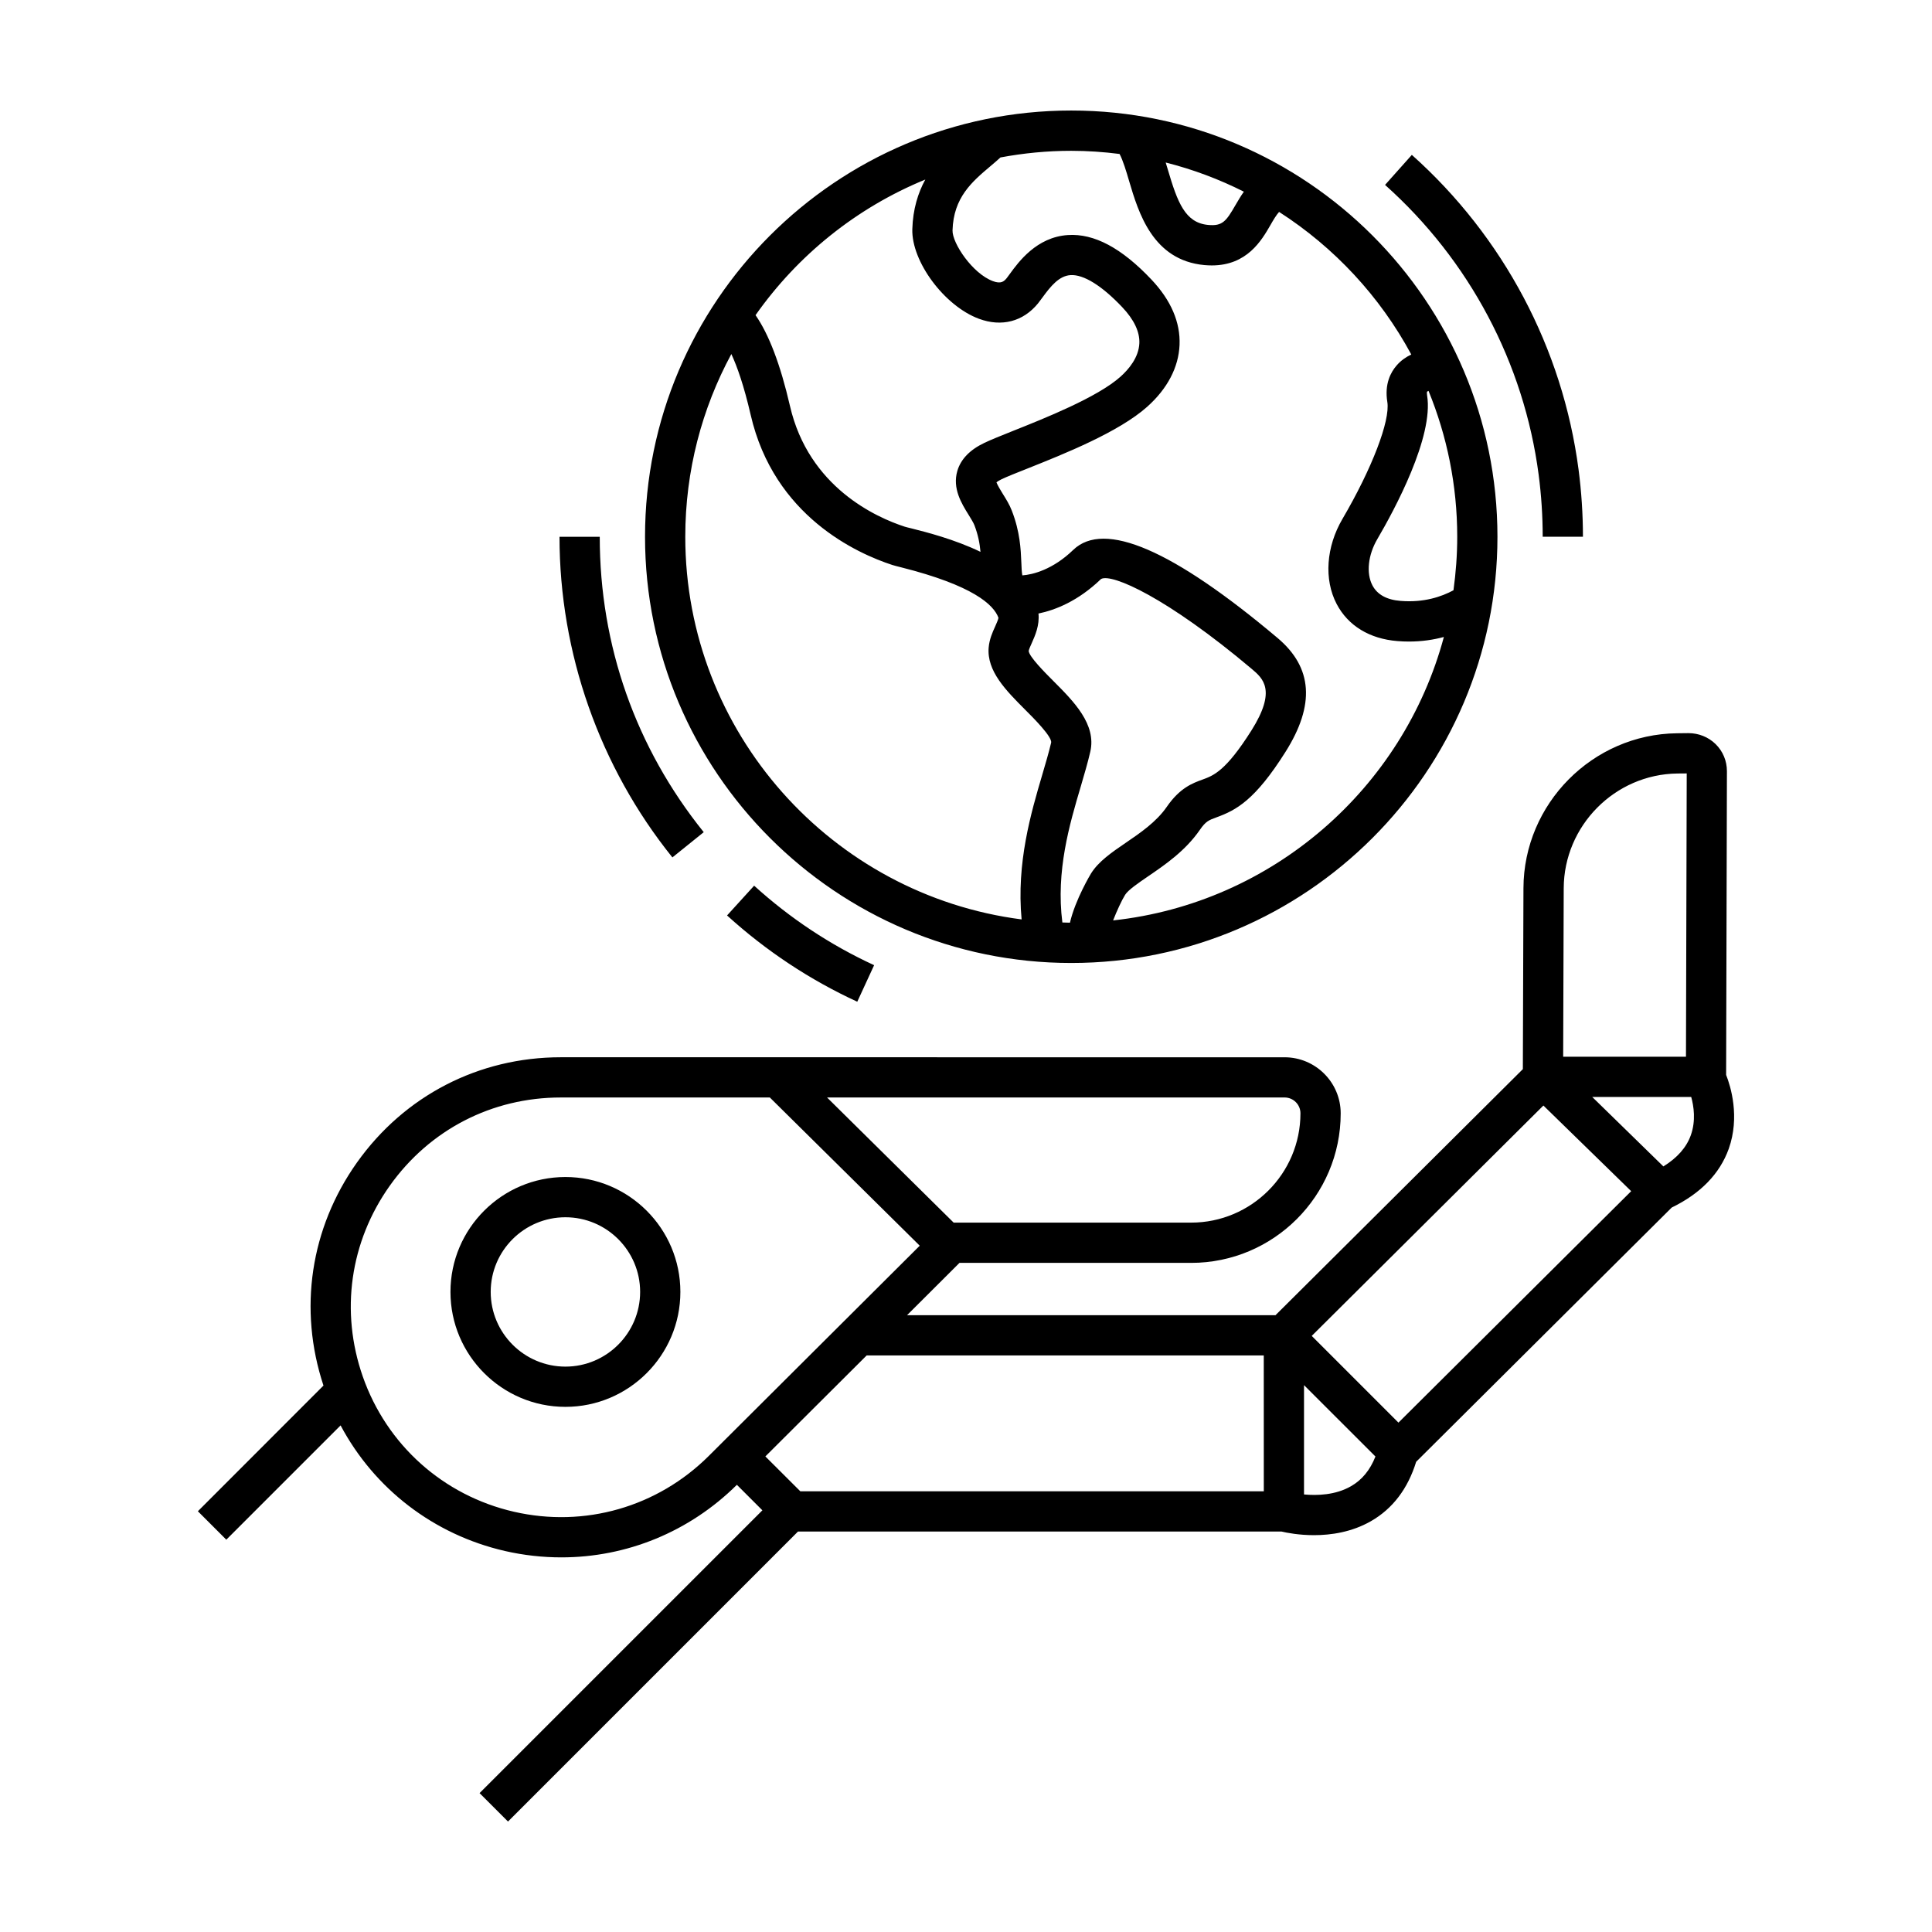 <?xml version="1.0" encoding="UTF-8"?>
<!-- Uploaded to: ICON Repo, www.svgrepo.com, Generator: ICON Repo Mixer Tools -->
<svg fill="#000000" width="800px" height="800px" version="1.1" viewBox="144 144 512 512" xmlns="http://www.w3.org/2000/svg">
 <path d="m427.89 173.29c-62.277 0-112.95 50.672-112.95 112.96 0 62.277 50.672 112.95 112.95 112.95 62.277 0 112.95-50.672 112.95-112.95-0.004-62.293-50.672-112.96-112.95-112.96zm45.75 21.508c-0.852 1.188-1.547 2.418-2.203 3.516-2.488 4.301-3.445 5.652-7.25 5.297-6.098-0.551-8.121-5.918-10.715-14.715-0.195-0.605-0.371-1.223-0.551-1.828 7.246 1.824 14.18 4.441 20.719 7.731zm-84.422-3.219c-1.918 3.516-3.289 7.82-3.445 13.168-0.23 8.586 8.496 20.332 17.648 23.73 6.027 2.238 11.73 0.746 15.66-4.07 0.336-0.43 0.73-0.957 1.176-1.562 2.188-3.004 4.41-5.738 7.43-5.934 3.465-0.23 8.332 2.805 13.719 8.496 3.144 3.324 4.656 6.539 4.535 9.543-0.16 3.785-2.805 6.914-5.012 8.887-6.098 5.457-20.137 11.039-28.527 14.379-3.234 1.301-5.777 2.312-7.516 3.144-3.856 1.828-6.273 4.336-7.18 7.43-1.371 4.656 1.152 8.711 3.004 11.68 0.605 0.996 1.246 2.012 1.512 2.699 1.012 2.629 1.422 4.922 1.617 7.074-6.898-3.324-14.324-5.211-18.344-6.223-0.801-0.195-1.406-0.336-1.723-0.441-7.5-2.434-25.469-10.434-30.43-32.027-2.523-10.934-5.582-18.965-9.117-24.031 11.184-15.898 26.773-28.477 44.992-35.941zm33.34 149.26c-0.605 2.559-1.457 5.457-2.363 8.531-2.969 10.062-6.863 23.301-5.457 38.285-50.211-6.469-89.133-49.465-89.133-101.4 0-17.523 4.422-34.016 12.211-48.43 1.547 3.324 3.34 8.41 5.117 16.102 6.188 26.93 28.312 36.789 37.539 39.797 0.441 0.141 1.281 0.359 2.398 0.641 18.965 4.781 24.477 9.879 25.734 13.367-0.07 0.48-0.551 1.547-0.871 2.277-0.73 1.598-1.527 3.394-1.723 5.562-0.551 6.273 4.621 11.445 9.617 16.461 2.184 2.172 7.289 7.277 6.93 8.805zm10.609 34.586c-0.07 0.105-4.211 6.969-5.617 13.098-0.676 0-1.336-0.035-2.012-0.055-1.742-13.633 1.883-25.965 4.887-36.078 0.941-3.234 1.848-6.273 2.504-9.133 1.707-7.285-4.387-13.383-9.758-18.766-2.258-2.258-6.434-6.453-6.559-7.981 0.055-0.395 0.516-1.441 0.836-2.133 0.852-1.918 2.082-4.656 1.758-7.785 4.457-0.922 10.504-3.289 16.582-9.152 2.84-1.562 17.508 4.922 39.918 23.816 2.969 2.504 6.68 5.633-0.07 16.332-6.793 10.75-10.039 11.945-12.922 12.992-2.684 0.977-6.027 2.188-9.527 7.269-2.734 3.965-7.074 6.934-10.914 9.543-3.664 2.504-7.129 4.887-9.105 8.031zm5.816 12.496c0.977-2.488 2.277-5.332 3.199-6.805 0.816-1.281 3.516-3.129 6.117-4.906 4.375-2.988 9.828-6.699 13.684-12.297 1.562-2.277 2.398-2.578 4.387-3.305 5.223-1.898 10.219-4.535 18.289-17.332 7.891-12.496 7.199-22.359-2.062-30.18-27.762-23.391-45.977-31.262-54.176-23.371-5.422 5.246-10.734 6.559-13.492 6.758-0.16-0.852-0.211-1.977-0.266-3.481-0.141-3.394-0.336-8.07-2.523-13.684-0.621-1.617-1.527-3.059-2.398-4.457-0.535-0.871-1.387-2.258-1.672-3.039 0.23-0.195 0.656-0.48 1.387-0.836 1.422-0.676 3.965-1.688 6.879-2.84 9.633-3.84 24.172-9.633 31.691-16.355 5.352-4.781 8.316-10.449 8.566-16.367 0.246-6.004-2.258-11.836-7.445-17.332-7.926-8.387-15.195-12.262-22.148-11.801-8.281 0.535-13.078 7.129-15.391 10.309-0.301 0.43-0.57 0.801-0.816 1.102-0.746 0.906-1.527 1.598-3.664 0.801-5.441-2.023-10.785-10.078-10.699-13.438 0.246-8.762 5.211-12.938 10.004-16.992 0.922-0.781 1.848-1.562 2.699-2.348 6.082-1.137 12.352-1.758 18.75-1.758 4.336 0 8.621 0.301 12.812 0.836 0.906 1.688 1.793 4.641 2.523 7.144 2.488 8.375 6.238 21.043 19.977 22.305 0.676 0.055 1.316 0.09 1.934 0.09 9.352 0 13.191-6.609 15.531-10.664 0.781-1.371 1.547-2.664 2.312-3.516 14.645 9.402 26.746 22.41 35.031 37.785-1.387 0.66-2.754 1.582-3.894 2.918-1.547 1.777-3.234 4.887-2.453 9.668 0.801 4.941-4.086 17.668-11.875 30.961-4.352 7.41-4.957 16.066-1.562 22.555 3.004 5.758 8.727 9.262 16.121 9.844 1.047 0.09 2.082 0.125 3.074 0.125 3.43 0 6.504-0.48 9.227-1.211-10.77 40.098-45.395 70.543-87.656 75.113zm76.211-84.672c-3.699-0.281-6.223-1.688-7.5-4.141-1.672-3.219-1.152-8.035 1.316-12.246 4.551-7.769 14.965-27.051 13.191-38.051-0.105-0.695-0.02-0.977-0.035-0.977 0.07-0.07 0.211-0.16 0.406-0.246 4.887 11.926 7.609 24.988 7.609 38.672 0 4.797-0.359 9.527-0.996 14.168-3.152 1.703-7.848 3.32-13.992 2.82zm-171.34 75.465c9.492 8.629 20.188 15.719 31.797 21.07l-4.465 9.684c-12.594-5.805-24.203-13.496-34.508-22.863zm167.2-185.71 7.098-7.957c24.27 21.66 39.961 51.27 44.18 83.359 0.77 5.875 1.164 11.879 1.164 17.84h-10.664c0-5.5-0.363-11.035-1.074-16.449-3.883-29.559-18.34-56.832-40.703-76.793zm-188.86 178.22c-19.289-23.965-29.918-54.145-29.918-84.969h10.664c0 28.816 9.531 55.883 27.559 78.281zm-28.352 84.699c-16.797 0-30.465 13.648-30.465 30.445s13.668 30.465 30.465 30.465 30.465-13.668 30.465-30.465c0-16.789-13.668-30.445-30.465-30.445zm0 50.246c-10.914 0-19.801-8.887-19.801-19.801 0-10.914 8.887-19.781 19.801-19.781 10.914 0 19.801 8.867 19.801 19.781-0.004 10.914-8.891 19.801-19.801 19.801zm307.6-77.309 0.211-80.492c0-2.719-1.066-5.281-3.004-7.18-1.941-1.898-4.535-2.898-7.18-2.898l-3.074 0.035c-22.359 0.266-40.594 18.68-40.664 41.039l-0.16 47.969-65.547 65.207h-97.648l13.898-13.863h61.391c21.844 0 39.633-17.773 39.633-39.633 0-8.191-6.68-14.855-14.879-14.855l-191.8-0.004c-21.734 0-41.43 10.168-54.027 27.906-12.352 17.418-15.551 38.891-8.867 59.098l-33.285 33.309 7.535 7.535 30.285-30.285c8.938 16.777 24.633 28.934 43.562 33.285 4.977 1.137 9.992 1.688 14.965 1.688 17.242 0 33.891-6.734 46.496-19.23l6.758 6.758-74.93 74.926-0.02 0.02 7.535 7.531 76.852-76.852h128.13c1.422 0.336 4.641 0.961 8.621 0.961 4.5 0 9.992-0.801 15.039-3.68 5.793-3.305 9.828-8.621 12.031-15.766l67.73-67.379c7.644-3.715 12.727-8.938 15.109-15.566 3.004-8.457 0.516-16.531-0.695-19.582zm-117.02 5.984c2.328 0 4.211 1.883 4.211 4.195 0 15.977-13.008 28.969-28.969 28.969h-62.934l-33.555-33.164zm-152.56 94.965c-13.613 13.578-32.934 19.125-51.664 14.82-18.73-4.301-33.715-17.703-40.062-35.848-6.004-17.219-3.41-35.633 7.144-50.527 10.574-14.879 27.086-23.406 45.336-23.406h55.398l39.727 39.277zm147.06 9.398h-122.83l-9.262-9.238 26.852-26.766h105.23zm79.48-159.81c0.055-16.566 13.562-30.215 30.129-30.41l2.469-0.02-0.199 75.078h-32.543zm-56.363 158.46c-4.156 2.398-9.082 2.504-12.461 2.188v-28.969l18.93 18.914c-1.418 3.582-3.551 6.199-6.469 7.867zm12.566-16.848-22.98-22.98 61.391-61.051 23.266 22.695zm77.477-76.156c-1.152 3.234-3.606 6.004-7.269 8.262l-18.859-18.414h26.234c0.676 2.418 1.277 6.293-0.105 10.152z"/>
</svg>
